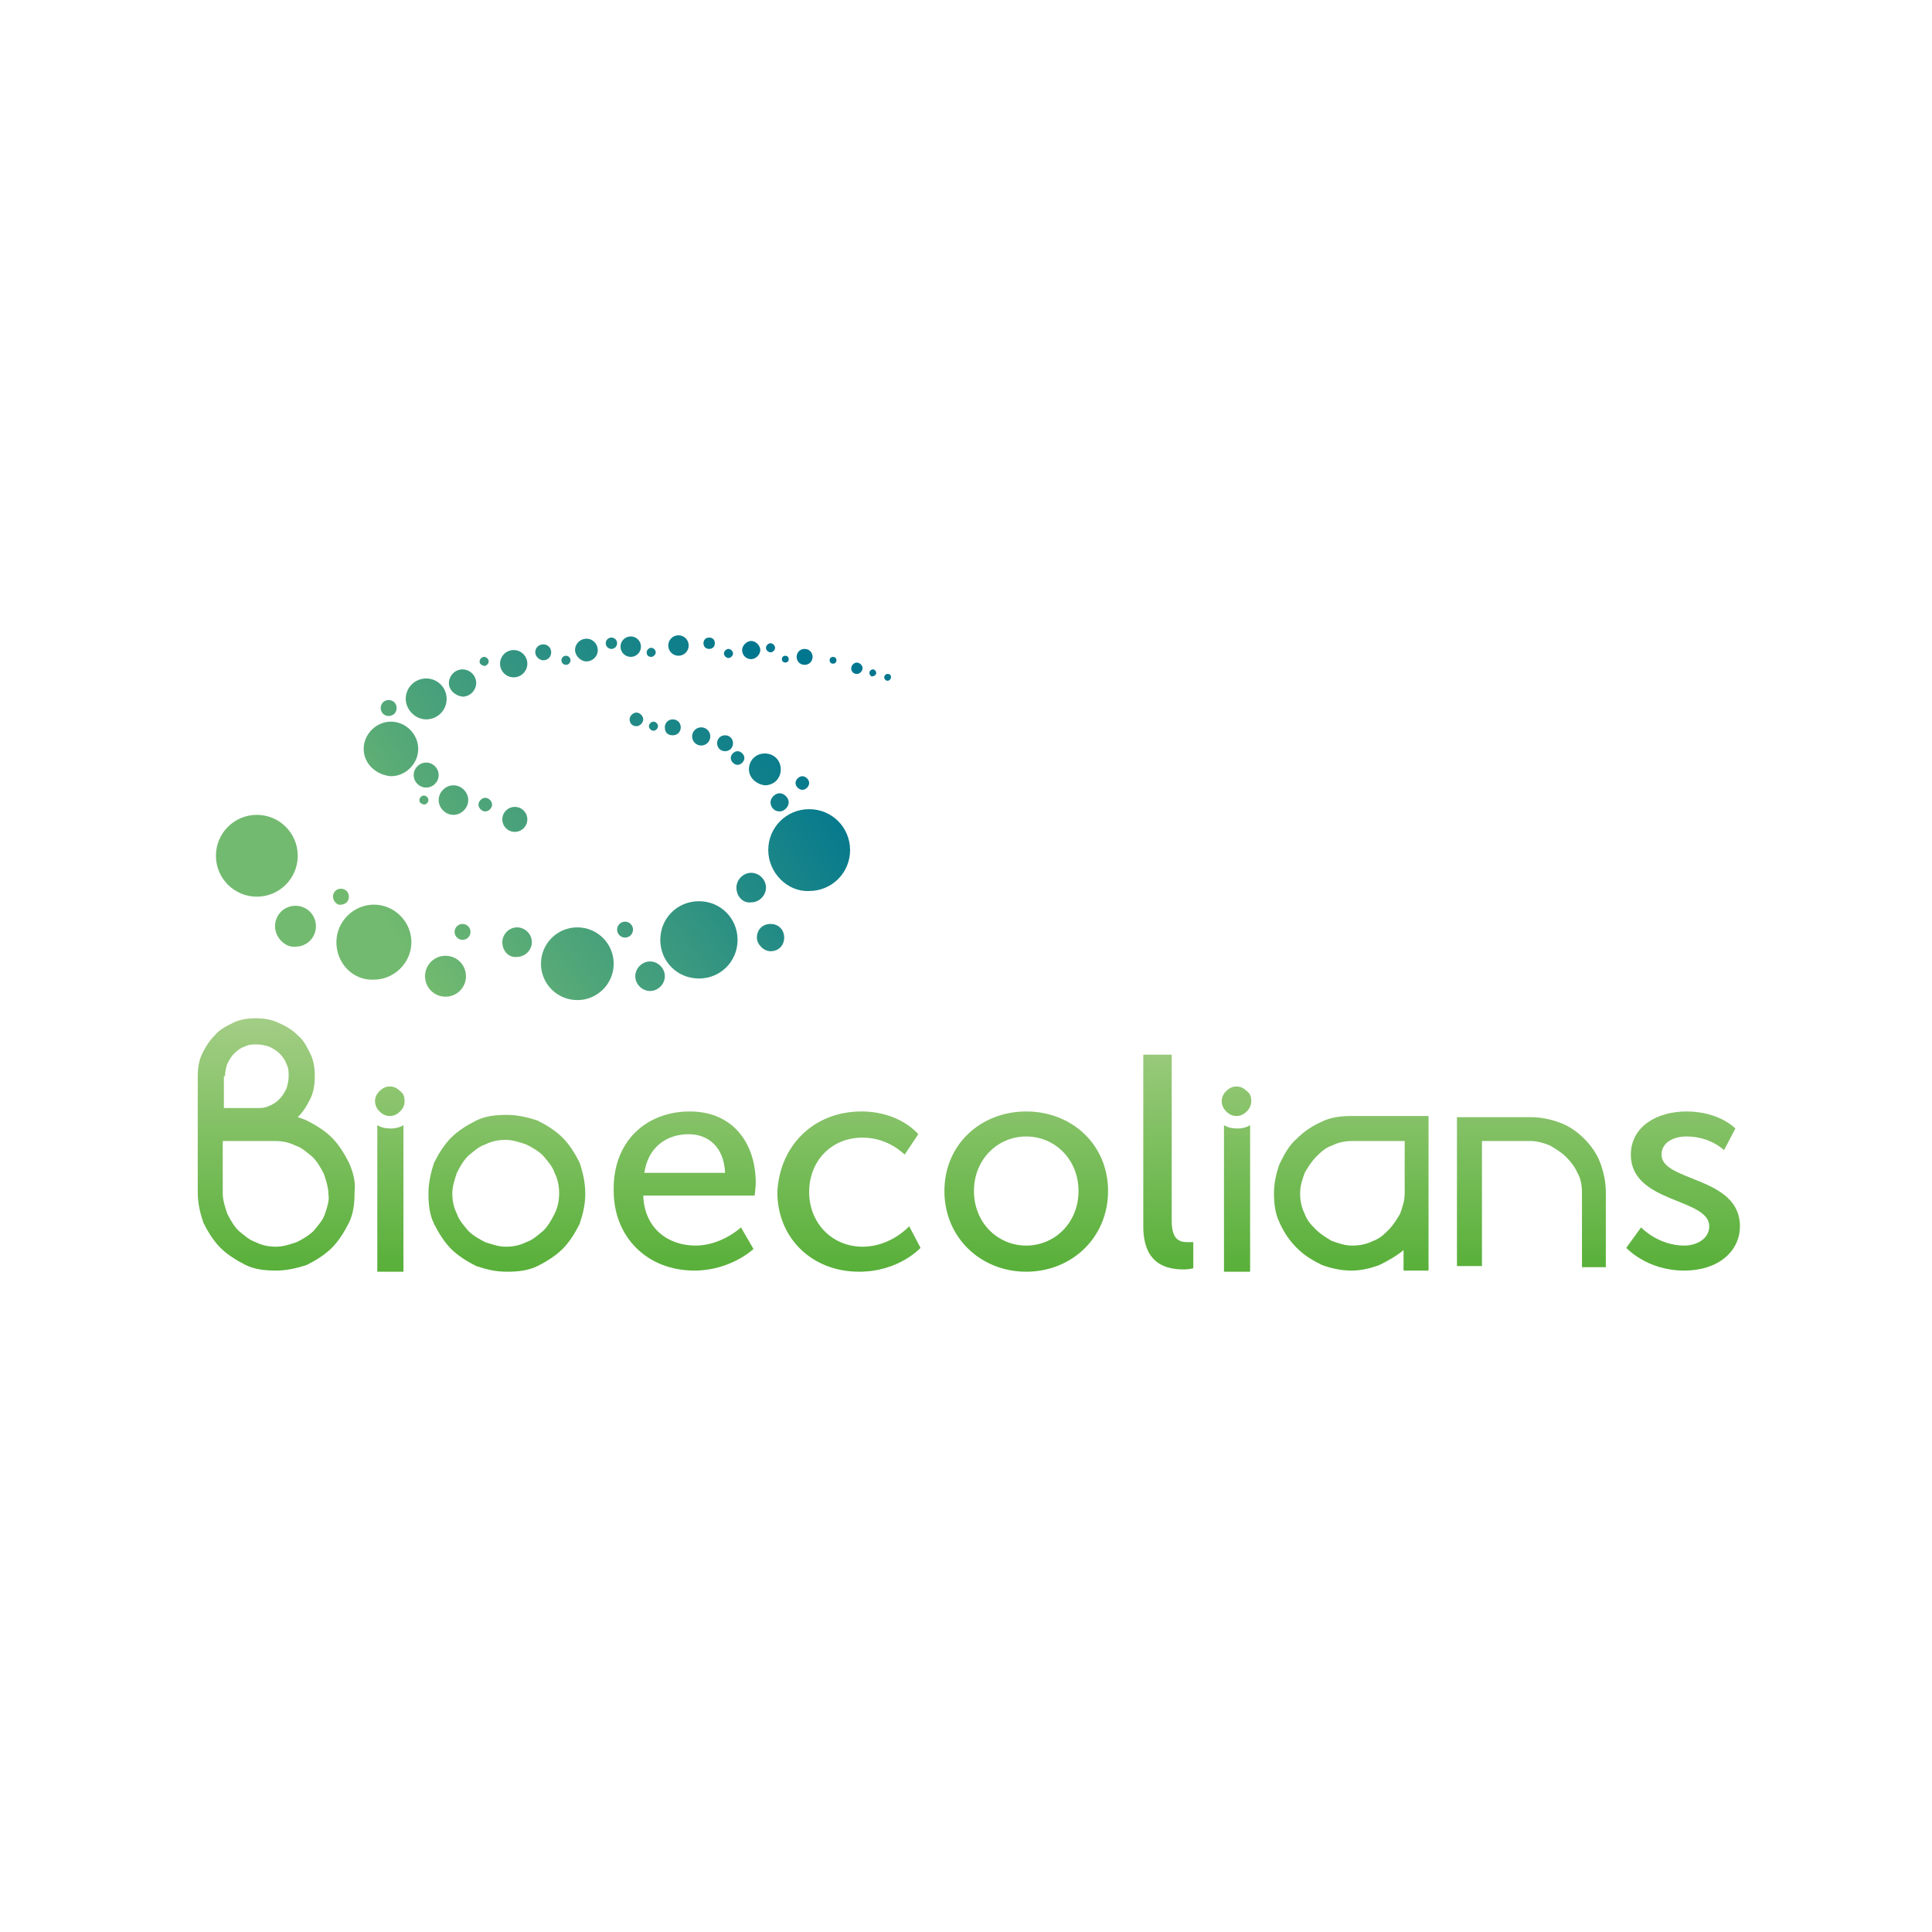 <?xml version="1.0" encoding="utf-8"?>
<!-- Generator: Adobe Illustrator 26.3.1, SVG Export Plug-In . SVG Version: 6.00 Build 0)  -->
<svg version="1.1" xmlns="http://www.w3.org/2000/svg" xmlns:xlink="http://www.w3.org/1999/xlink" x="0px" y="0px"
	 viewBox="0 0 170 170" style="enable-background:new 0 0 170 170;" xml:space="preserve">
<style type="text/css">
	.st0{display:none;}
	.st1{display:inline;}
	.st2{fill:#1E1E1E;}
	.st3{fill:#009BA4;}
	.st4{display:inline;fill:#1E1E1E;}
	.st5{fill:url(#SVGID_1_);}
	.st6{fill:url(#SVGID_00000053547647824366419840000013249171991082436261_);}
	.st7{fill:url(#SVGID_00000088134442976362366000000015756525445441383553_);}
	.st8{fill:url(#SVGID_00000012468146476891233590000006132895941055108747_);}
	.st9{fill:url(#SVGID_00000058591506005217305380000009441630473998679997_);}
	.st10{fill:url(#SVGID_00000154410356794566040400000013135637591689315733_);}
	.st11{fill:url(#SVGID_00000074416411974544133580000001120196225207843511_);}
	.st12{fill:url(#SVGID_00000108266738795895017650000011116985959828570034_);}
	.st13{fill:url(#SVGID_00000049181003209721442770000008423293320563144637_);}
	.st14{fill:url(#SVGID_00000173156873555520977910000010385314169635513021_);}
	.st15{fill:url(#SVGID_00000003784083027828323830000012957624785450512292_);}
	.st16{fill:url(#SVGID_00000024683366667993207910000015488601449686645938_);}
	.st17{fill:url(#SVGID_00000183209152391651413320000010724299255625470384_);}
	.st18{fill:url(#SVGID_00000067237744421306283760000017658526135914907306_);}
	.st19{fill:url(#SVGID_00000107587978513585484370000017377353109799404219_);}
	.st20{fill:url(#SVGID_00000000914079464789318400000016175709673877727671_);}
	.st21{fill:url(#SVGID_00000125596494365938338540000004132743039795704759_);}
	.st22{fill:url(#SVGID_00000096741409220564812440000015889329087756021653_);}
	.st23{fill:url(#SVGID_00000111163429041734616430000010972528007317442695_);}
	.st24{fill:url(#SVGID_00000158026427978263979390000008005801489637889420_);}
	.st25{fill:url(#SVGID_00000111900212076017380170000017030198275500329352_);}
	.st26{fill:url(#SVGID_00000018956978664440357620000018196592973440879288_);}
	.st27{fill:url(#SVGID_00000139972847855631950510000003274890277673552261_);}
	.st28{fill:url(#SVGID_00000149377757754404721740000012721417283165004963_);}
	.st29{fill:url(#SVGID_00000030476320906305072450000017055799334427229314_);}
	.st30{fill:url(#SVGID_00000141433718291755133370000013968384022946928050_);}
	.st31{fill:url(#SVGID_00000145750051562912180950000000483345584792032657_);}
	.st32{fill:url(#SVGID_00000027568871680472127340000002811373287095431862_);}
	.st33{fill:url(#SVGID_00000122686185556456846350000009299938844146896532_);}
	.st34{fill:url(#SVGID_00000061450854482474332380000000801928843652993693_);}
	.st35{fill:url(#SVGID_00000042698980820230365570000009229849444444040345_);}
	.st36{fill:url(#SVGID_00000007429464088711356720000007290851640308629694_);}
	.st37{fill:url(#SVGID_00000123416662186468593910000002696404385698195332_);}
	.st38{fill:url(#SVGID_00000073705414513112316030000001958718923457978280_);}
	.st39{fill:url(#SVGID_00000001627720387786502980000014910656008169116837_);}
	.st40{fill:url(#SVGID_00000075868419395726466580000012427792712693415580_);}
	.st41{fill:url(#SVGID_00000152965138565060054730000005077378047572194957_);}
	.st42{fill:url(#SVGID_00000079443807626181611790000004167075920582124445_);}
	.st43{fill:url(#SVGID_00000071542470314748714630000003141342111618701237_);}
	.st44{fill:url(#SVGID_00000001656517589792039970000007913809580824839325_);}
	.st45{fill:url(#SVGID_00000130638036547541695540000008033721515353162403_);}
	.st46{fill:url(#SVGID_00000012471270968536669210000014162462181483745673_);}
	.st47{fill:url(#SVGID_00000119110173245716947970000006933827002013693071_);}
	.st48{fill:url(#SVGID_00000118395884613650653960000010306374702746844327_);}
	.st49{fill:url(#SVGID_00000054947135100880036720000007484853117495560094_);}
	.st50{fill:url(#SVGID_00000065793645756456564040000005443975512199844273_);}
	.st51{fill:url(#SVGID_00000073698115924592724160000006775933345928200093_);}
	.st52{fill:url(#SVGID_00000114782239675143979020000006460794520037310611_);}
	.st53{fill:url(#SVGID_00000176043288750553319380000011744779131211210927_);}
	.st54{fill:url(#SVGID_00000004506844681752236510000007420492451041434755_);}
	.st55{fill:url(#SVGID_00000119819106443835285070000002564546349117079966_);}
	.st56{fill:url(#SVGID_00000005241619867871367030000002425716556255425454_);}
	.st57{fill:url(#SVGID_00000071555367458423324800000015316102628532634525_);}
	.st58{fill:url(#SVGID_00000071520170954811146720000010935616830396030399_);}
	.st59{fill:url(#SVGID_00000132804972829233515090000017014801407899829892_);}
	.st60{fill:url(#SVGID_00000055665369198049566500000018432602216767082650_);}
	.st61{fill:url(#SVGID_00000183224495770465422100000008758921971469888141_);}
	.st62{fill:url(#SVGID_00000034049785797324572490000004563310246319985832_);}
	.st63{fill:url(#SVGID_00000163066235832262827600000013326848093766760112_);}
	.st64{fill:url(#SVGID_00000059999662081889620590000018274979917420645049_);}
	.st65{fill:url(#SVGID_00000087386410448815711280000008262441372486667913_);}
	.st66{fill:url(#SVGID_00000095303486759526907210000011917413380660214207_);}
</style>
<g id="Calque_1" class="st0">
	<g class="st1">
		<path class="st2" d="M39.3,84c-1.2-4.1-4.2-6.3-7.9-6.3S24.8,80,23.9,84H39.3z M44.6,94.4c-3.2,4.1-7.6,6.5-12.4,6.6
			c-9.3,0-14.7-7.1-14.7-14.2c0-7.1,5.4-14.2,14.7-14.2c5.6,0,13.8,4.6,13.8,15.1v1.1H23.9c0.3,4.1,4.1,7.1,8.2,7.1
			c3.1,0,5.7-1.5,7.7-4.2L44.6,94.4z"/>
		<path class="st3" d="M53.1,85.4H49v-6.1h4.1v-14h26.6c0,3.4-2.7,6.1-6.1,6.1H59.5v7.8h14c0,3.4-2.7,6.1-6.1,6.1h-8v9.2
			c0,3.6-2.9,6.5-6.4,6.5v-0.8V85.4z"/>
		<path class="st2" d="M88.2,65.3v24.1c0,3.1,0.7,4.2,2.4,5.2l3.1,1.8l-2.5,4.6c-5.9-2.8-8.6-4.9-8.6-10.5V65.3H88.2z"/>
		<path class="st2" d="M117,84c-1.2-4.1-4.2-6.3-7.9-6.3c-3.6,0-6.6,2.3-7.5,6.3H117z M122.3,94.4c-3.2,4.1-7.6,6.5-12.4,6.6
			c-9.3,0-14.7-7.1-14.7-14.2c0-7.1,5.4-14.2,14.7-14.2c5.6,0,13.8,4.6,13.8,15.1v1.1h-22.1c0.3,4.1,4.1,7.1,8.2,7.1
			c3.1,0,5.7-1.5,7.7-4.2L122.3,94.4z"/>
	</g>
	<polygon class="st4" points="136,87 125.9,72.6 133,72.6 139.3,82.5 145.5,72.6 152.2,72.6 142.1,86.7 152.2,101 144.9,101 
		139,91.2 132.6,101 125.9,101 	"/>
</g>
<g id="Calque_2">
	<g>
		<linearGradient id="SVGID_1_" gradientUnits="userSpaceOnUse" x1="134.811" y1="83.839" x2="134.811" y2="113.888">
			<stop  offset="0" style="stop-color:#B6D599"/>
			<stop  offset="1" style="stop-color:#51AD32"/>
		</linearGradient>
		<path class="st5" d="M139.2,111.5v-6.6c0-0.6-0.1-1.2-0.4-1.7c-0.2-0.5-0.6-1-1-1.4c-0.4-0.4-0.9-0.7-1.4-1
			c-0.5-0.2-1.1-0.4-1.7-0.4h-4.3v11h-2.2V98.3h6.5c0.9,0,1.8,0.2,2.6,0.5c0.8,0.3,1.5,0.8,2.1,1.4c0.6,0.6,1.1,1.3,1.4,2.1
			c0.3,0.8,0.5,1.7,0.5,2.6v6.6H139.2z"/>
	</g>
	<g>
		
			<linearGradient id="SVGID_00000029038904333992849980000008843305199049834382_" gradientUnits="userSpaceOnUse" x1="118.984" y1="83.839" x2="118.984" y2="113.888">
			<stop  offset="0" style="stop-color:#B6D599"/>
			<stop  offset="1" style="stop-color:#51AD32"/>
		</linearGradient>
		<path style="fill:url(#SVGID_00000029038904333992849980000008843305199049834382_);" d="M123.5,111.7V110
			c-0.6,0.5-1.3,0.9-2.1,1.3c-0.8,0.3-1.6,0.5-2.5,0.5c-0.9,0-1.8-0.2-2.6-0.5c-0.8-0.4-1.5-0.8-2.2-1.5c-0.6-0.6-1.1-1.3-1.5-2.2
			c-0.4-0.8-0.5-1.7-0.5-2.6c0-0.9,0.2-1.8,0.5-2.6c0.4-0.8,0.8-1.6,1.5-2.2c0.6-0.6,1.3-1.1,2.2-1.5c0.8-0.4,1.7-0.5,2.6-0.5h6.8
			v13.6H123.5z M123.5,100.4H119c-0.6,0-1.2,0.1-1.8,0.4c-0.6,0.2-1,0.6-1.4,1c-0.4,0.4-0.7,0.9-1,1.4c-0.2,0.6-0.4,1.1-0.4,1.8
			c0,0.6,0.1,1.2,0.4,1.8c0.2,0.6,0.6,1,1,1.4c0.4,0.4,0.9,0.7,1.4,1c0.6,0.2,1.1,0.4,1.8,0.4c0.6,0,1.2-0.1,1.8-0.4
			c0.6-0.2,1-0.6,1.4-1c0.4-0.4,0.7-0.9,1-1.4c0.2-0.6,0.4-1.1,0.4-1.8V100.4z"/>
	</g>
	
		<linearGradient id="SVGID_00000175304555561579715720000005262912664595396738_" gradientUnits="userSpaceOnUse" x1="34.372" y1="83.839" x2="34.372" y2="113.888">
		<stop  offset="0" style="stop-color:#B6D599"/>
		<stop  offset="1" style="stop-color:#51AD32"/>
	</linearGradient>
	<path style="fill:url(#SVGID_00000175304555561579715720000005262912664595396738_);" d="M35.6,96.9c0,0.3-0.1,0.6-0.4,0.9
		c-0.2,0.2-0.5,0.4-0.9,0.4c-0.3,0-0.6-0.1-0.9-0.4c-0.2-0.2-0.4-0.5-0.4-0.9c0-0.3,0.1-0.6,0.4-0.9c0.2-0.2,0.5-0.4,0.9-0.4
		c0.3,0,0.6,0.1,0.9,0.4C35.5,96.2,35.6,96.5,35.6,96.9z M33.2,111.9V99c0.3,0.2,0.7,0.3,1.2,0.3c0.4,0,0.8-0.1,1.1-0.3v12.9H33.2z"
		/>
	
		<linearGradient id="SVGID_00000041297269845349463040000006265880311804280717_" gradientUnits="userSpaceOnUse" x1="108.895" y1="83.839" x2="108.895" y2="113.888">
		<stop  offset="0" style="stop-color:#B6D599"/>
		<stop  offset="1" style="stop-color:#51AD32"/>
	</linearGradient>
	<path style="fill:url(#SVGID_00000041297269845349463040000006265880311804280717_);" d="M110.1,96.9c0,0.3-0.1,0.6-0.4,0.9
		c-0.2,0.2-0.5,0.4-0.9,0.4c-0.3,0-0.6-0.1-0.9-0.4c-0.2-0.2-0.4-0.5-0.4-0.9c0-0.3,0.1-0.6,0.4-0.9c0.2-0.2,0.5-0.4,0.9-0.4
		c0.3,0,0.6,0.1,0.9,0.4C110,96.2,110.1,96.5,110.1,96.9z M107.7,111.9V99c0.3,0.2,0.7,0.3,1.2,0.3c0.4,0,0.8-0.1,1.1-0.3v12.9
		H107.7z"/>
	
		<linearGradient id="SVGID_00000050642626244809250430000006605352862907847589_" gradientUnits="userSpaceOnUse" x1="44.625" y1="83.839" x2="44.625" y2="113.888">
		<stop  offset="0" style="stop-color:#B6D599"/>
		<stop  offset="1" style="stop-color:#51AD32"/>
	</linearGradient>
	<path style="fill:url(#SVGID_00000050642626244809250430000006605352862907847589_);" d="M51.5,105c0,1-0.2,1.8-0.5,2.7
		c-0.4,0.8-0.9,1.6-1.5,2.2c-0.6,0.6-1.4,1.1-2.2,1.5c-0.8,0.4-1.7,0.5-2.7,0.5c-1,0-1.8-0.2-2.7-0.5c-0.8-0.4-1.6-0.9-2.2-1.5
		c-0.6-0.6-1.1-1.4-1.5-2.2c-0.4-0.8-0.5-1.7-0.5-2.7c0-0.9,0.2-1.8,0.5-2.7c0.4-0.8,0.9-1.6,1.5-2.2c0.6-0.6,1.4-1.1,2.2-1.5
		c0.8-0.4,1.7-0.5,2.7-0.5c0.9,0,1.8,0.2,2.7,0.5c0.8,0.4,1.6,0.9,2.2,1.5c0.6,0.6,1.1,1.4,1.5,2.2C51.3,103.2,51.5,104.1,51.5,105z
		 M49.2,105c0-0.6-0.1-1.2-0.4-1.8c-0.2-0.6-0.6-1-1-1.5c-0.4-0.4-0.9-0.7-1.5-1c-0.6-0.2-1.2-0.4-1.8-0.4c-0.6,0-1.2,0.1-1.8,0.4
		c-0.6,0.2-1,0.6-1.5,1c-0.4,0.4-0.7,0.9-1,1.5c-0.2,0.6-0.4,1.2-0.4,1.8c0,0.6,0.1,1.2,0.4,1.8c0.2,0.6,0.6,1,1,1.5
		c0.4,0.4,0.9,0.7,1.5,1c0.6,0.2,1.2,0.4,1.8,0.4c0.6,0,1.2-0.1,1.8-0.4c0.6-0.2,1-0.6,1.5-1c0.4-0.4,0.7-0.9,1-1.5
		C49.1,106.2,49.2,105.6,49.2,105z"/>
	
		<linearGradient id="SVGID_00000020382180764846802490000014442675110905708964_" gradientUnits="userSpaceOnUse" x1="60.202" y1="83.839" x2="60.202" y2="113.888">
		<stop  offset="0" style="stop-color:#B6D599"/>
		<stop  offset="1" style="stop-color:#51AD32"/>
	</linearGradient>
	<path style="fill:url(#SVGID_00000020382180764846802490000014442675110905708964_);" d="M60.7,97.8c3.8,0,5.8,2.8,5.8,6.3
		c0,0.3-0.1,1.1-0.1,1.1h-9.8c0.1,2.9,2.2,4.4,4.6,4.4c2.3,0,4-1.6,4-1.6l1.1,1.9c0,0-2,1.9-5.2,1.9c-4.2,0-7.1-3-7.1-7
		C53.9,100.5,56.8,97.8,60.7,97.8z M63.8,103.2c-0.1-2.3-1.5-3.4-3.2-3.4c-2,0-3.6,1.2-3.9,3.4H63.8z"/>
	
		<linearGradient id="SVGID_00000024706855716314155440000004716402566846726035_" gradientUnits="userSpaceOnUse" x1="74.9" y1="83.839" x2="74.9" y2="113.888">
		<stop  offset="0" style="stop-color:#B6D599"/>
		<stop  offset="1" style="stop-color:#51AD32"/>
	</linearGradient>
	<path style="fill:url(#SVGID_00000024706855716314155440000004716402566846726035_);" d="M75.8,97.8c3.4,0,5,2,5,2l-1.2,1.8
		c0,0-1.4-1.5-3.7-1.5c-2.7,0-4.7,2-4.7,4.8c0,2.7,2,4.8,4.7,4.8c2.5,0,4.1-1.8,4.1-1.8l1,1.9c0,0-1.9,2.1-5.4,2.1
		c-4.2,0-7.2-3-7.2-7C68.6,100.8,71.6,97.8,75.8,97.8z"/>
	
		<linearGradient id="SVGID_00000133499739115337461960000017624398169874203779_" gradientUnits="userSpaceOnUse" x1="90.341" y1="83.839" x2="90.341" y2="113.888">
		<stop  offset="0" style="stop-color:#B6D599"/>
		<stop  offset="1" style="stop-color:#51AD32"/>
	</linearGradient>
	<path style="fill:url(#SVGID_00000133499739115337461960000017624398169874203779_);" d="M90.3,97.8c4,0,7.2,2.9,7.2,7
		c0,4.1-3.2,7.1-7.2,7.1c-4,0-7.2-3-7.2-7.1C83.1,100.7,86.3,97.8,90.3,97.8z M90.3,109.6c2.5,0,4.6-2,4.6-4.8
		c0-2.8-2.1-4.8-4.6-4.8c-2.5,0-4.6,2-4.6,4.8C85.7,107.6,87.8,109.6,90.3,109.6z"/>
	
		<linearGradient id="SVGID_00000027582268531883498210000005139886299371678112_" gradientUnits="userSpaceOnUse" x1="102.695" y1="83.839" x2="102.695" y2="113.888">
		<stop  offset="0" style="stop-color:#B6D599"/>
		<stop  offset="1" style="stop-color:#51AD32"/>
	</linearGradient>
	<path style="fill:url(#SVGID_00000027582268531883498210000005139886299371678112_);" d="M100.5,92.8h2.6v14.6
		c0,1.6,0.6,1.9,1.4,1.9c0.2,0,0.5,0,0.5,0v2.3c0,0-0.4,0.1-0.8,0.1c-1.5,0-3.6-0.4-3.6-3.8V92.8z"/>
	
		<linearGradient id="SVGID_00000029003875276798333280000015407786677783463095_" gradientUnits="userSpaceOnUse" x1="148.117" y1="83.839" x2="148.117" y2="113.888">
		<stop  offset="0" style="stop-color:#B6D599"/>
		<stop  offset="1" style="stop-color:#51AD32"/>
	</linearGradient>
	<path style="fill:url(#SVGID_00000029003875276798333280000015407786677783463095_);" d="M144.4,108c0,0,1.5,1.6,3.8,1.6
		c1.1,0,2.2-0.6,2.2-1.7c0-2.5-6.9-2-6.9-6.3c0-2.4,2.2-3.8,4.9-3.8c2.9,0,4.3,1.5,4.3,1.5l-1,1.9c0,0-1.2-1.2-3.3-1.2
		c-1.1,0-2.2,0.5-2.2,1.6c0,2.4,6.9,1.9,6.9,6.3c0,2.2-1.9,3.9-4.9,3.9c-3.3,0-5.1-2-5.1-2L144.4,108z"/>
	
		<linearGradient id="SVGID_00000155105519368231600660000006037631181483014051_" gradientUnits="userSpaceOnUse" x1="24.376" y1="83.839" x2="24.376" y2="113.888">
		<stop  offset="0" style="stop-color:#B6D599"/>
		<stop  offset="1" style="stop-color:#51AD32"/>
	</linearGradient>
	<path style="fill:url(#SVGID_00000155105519368231600660000006037631181483014051_);" d="M30.7,102.3c-0.4-0.8-0.9-1.6-1.5-2.2
		c-0.6-0.6-1.4-1.1-2.2-1.5c-0.2-0.1-0.5-0.2-0.8-0.3c0,0,0,0,0,0c0.5-0.5,0.8-1,1.1-1.6c0.3-0.6,0.4-1.3,0.4-2c0-0.7-0.1-1.4-0.4-2
		c-0.3-0.6-0.6-1.2-1.1-1.6c-0.5-0.5-1-0.8-1.7-1.1c-0.6-0.3-1.3-0.4-2-0.4c-0.7,0-1.4,0.1-2,0.4c-0.6,0.3-1.2,0.6-1.6,1.1
		c-0.5,0.5-0.8,1-1.1,1.6c-0.3,0.6-0.4,1.3-0.4,2v3.1h0v7.1c0,1,0.2,1.8,0.5,2.7c0.4,0.8,0.9,1.6,1.5,2.2c0.6,0.6,1.4,1.1,2.2,1.5
		c0.8,0.4,1.7,0.5,2.7,0.5c0.9,0,1.8-0.2,2.7-0.5c0.8-0.4,1.6-0.9,2.2-1.5c0.6-0.6,1.1-1.4,1.5-2.2c0.4-0.8,0.5-1.7,0.5-2.7
		C31.3,104,31.1,103.2,30.7,102.3z M19.8,94.7c0-0.4,0.1-0.8,0.2-1.1c0.2-0.4,0.4-0.7,0.6-0.9c0.3-0.3,0.6-0.5,0.9-0.6
		c0.4-0.2,0.7-0.2,1.1-0.2c0.4,0,0.8,0.1,1.1,0.2c0.4,0.2,0.7,0.4,0.9,0.6c0.3,0.3,0.5,0.6,0.6,0.9c0.2,0.4,0.2,0.7,0.2,1.1
		c0,0.4-0.1,0.8-0.2,1.1c-0.2,0.4-0.4,0.7-0.6,0.9c-0.3,0.3-0.6,0.5-0.9,0.6c-0.4,0.2-0.7,0.2-1.1,0.2h-2.9V94.7z M28.6,106.8
		c-0.2,0.6-0.6,1-1,1.5c-0.4,0.4-0.9,0.7-1.5,1c-0.6,0.2-1.2,0.4-1.8,0.4c-0.6,0-1.2-0.1-1.8-0.4c-0.6-0.2-1-0.6-1.5-1
		c-0.4-0.4-0.7-0.9-1-1.5c-0.2-0.6-0.4-1.2-0.4-1.8v-4.6h4.6c0.6,0,1.2,0.1,1.8,0.4c0.6,0.2,1,0.6,1.5,1c0.4,0.4,0.7,0.9,1,1.5
		c0.2,0.6,0.4,1.2,0.4,1.8C29,105.6,28.8,106.2,28.6,106.8z"/>
	<g>
		
			<linearGradient id="SVGID_00000160906223796599480720000003829206788767205558_" gradientUnits="userSpaceOnUse" x1="33.199" y1="80.387" x2="66.527" y2="57.634">
			<stop  offset="0" style="stop-color:#72BA6F"/>
			<stop  offset="1" style="stop-color:#00768F"/>
		</linearGradient>
		<circle style="fill:url(#SVGID_00000160906223796599480720000003829206788767205558_);" cx="45.3" cy="72.1" r="1.1"/>
		
			<linearGradient id="SVGID_00000135652540535203043230000015156156351605946293_" gradientUnits="userSpaceOnUse" x1="30.677" y1="76.692" x2="64.005" y2="53.94">
			<stop  offset="0" style="stop-color:#72BA6F"/>
			<stop  offset="1" style="stop-color:#00768F"/>
		</linearGradient>
		<path style="fill:url(#SVGID_00000135652540535203043230000015156156351605946293_);" d="M38.6,70.4c0-0.7,0.6-1.3,1.3-1.3
			s1.3,0.6,1.3,1.3c0,0.7-0.6,1.3-1.3,1.3S38.6,71.1,38.6,70.4z"/>
		
			<linearGradient id="SVGID_00000077308199786184870340000017070746380745426102_" gradientUnits="userSpaceOnUse" x1="31.747" y1="78.259" x2="65.074" y2="55.506">
			<stop  offset="0" style="stop-color:#72BA6F"/>
			<stop  offset="1" style="stop-color:#00768F"/>
		</linearGradient>
		<path style="fill:url(#SVGID_00000077308199786184870340000017070746380745426102_);" d="M42.1,70.8c0-0.3,0.3-0.6,0.6-0.6
			c0.3,0,0.6,0.3,0.6,0.6c0,0.3-0.3,0.6-0.6,0.6C42.4,71.4,42.1,71.1,42.1,70.8z"/>
		
			<linearGradient id="SVGID_00000038403141659213289700000008230409186913882044_" gradientUnits="userSpaceOnUse" x1="29.817" y1="75.432" x2="63.144" y2="52.68">
			<stop  offset="0" style="stop-color:#72BA6F"/>
			<stop  offset="1" style="stop-color:#00768F"/>
		</linearGradient>
		<path style="fill:url(#SVGID_00000038403141659213289700000008230409186913882044_);" d="M36.9,70.4c0-0.2,0.2-0.4,0.4-0.4
			c0.2,0,0.4,0.2,0.4,0.4c0,0.2-0.2,0.4-0.4,0.4C37,70.7,36.9,70.6,36.9,70.4z"/>
		
			<linearGradient id="SVGID_00000055699234598401953030000007308410093077972666_" gradientUnits="userSpaceOnUse" x1="28.896" y1="74.084" x2="62.224" y2="51.331">
			<stop  offset="0" style="stop-color:#72BA6F"/>
			<stop  offset="1" style="stop-color:#00768F"/>
		</linearGradient>
		<path style="fill:url(#SVGID_00000055699234598401953030000007308410093077972666_);" d="M36.4,68.2c0-0.6,0.5-1.1,1.1-1.1
			c0.6,0,1.1,0.5,1.1,1.1s-0.5,1.1-1.1,1.1C36.9,69.3,36.4,68.8,36.4,68.2z"/>
		<g>
			
				<linearGradient id="SVGID_00000138547187483298517640000009591656059681114277_" gradientUnits="userSpaceOnUse" x1="26.1" y1="69.987" x2="59.427" y2="47.235">
				<stop  offset="0" style="stop-color:#72BA6F"/>
				<stop  offset="1" style="stop-color:#00768F"/>
			</linearGradient>
			<path style="fill:url(#SVGID_00000138547187483298517640000009591656059681114277_);" d="M39.5,60.1c0-0.6,0.5-1.2,1.2-1.2
				c0.6,0,1.2,0.5,1.2,1.2c0,0.6-0.5,1.2-1.2,1.2C40,61.2,39.5,60.7,39.5,60.1z"/>
			
				<linearGradient id="SVGID_00000118379828261427537520000001706860227813935771_" gradientUnits="userSpaceOnUse" x1="27.156" y1="71.535" x2="60.484" y2="48.782">
				<stop  offset="0" style="stop-color:#72BA6F"/>
				<stop  offset="1" style="stop-color:#00768F"/>
			</linearGradient>
			<path style="fill:url(#SVGID_00000118379828261427537520000001706860227813935771_);" d="M47.1,57.4c0-0.4,0.3-0.7,0.7-0.7
				c0.4,0,0.7,0.3,0.7,0.7s-0.3,0.7-0.7,0.7C47.5,58.1,47.1,57.8,47.1,57.4z"/>
			
				<linearGradient id="SVGID_00000150790790467445710260000012447560086846066075_" gradientUnits="userSpaceOnUse" x1="25.092" y1="68.511" x2="58.419" y2="45.758">
				<stop  offset="0" style="stop-color:#72BA6F"/>
				<stop  offset="1" style="stop-color:#00768F"/>
			</linearGradient>
			<path style="fill:url(#SVGID_00000150790790467445710260000012447560086846066075_);" d="M33.5,62.3c0-0.4,0.3-0.7,0.7-0.7
				c0.4,0,0.7,0.3,0.7,0.7c0,0.4-0.3,0.7-0.7,0.7C33.8,63,33.5,62.7,33.5,62.3z"/>
			
				<linearGradient id="SVGID_00000093144142996128965880000002223200620163589788_" gradientUnits="userSpaceOnUse" x1="28.64" y1="73.71" x2="61.969" y2="50.957">
				<stop  offset="0" style="stop-color:#72BA6F"/>
				<stop  offset="1" style="stop-color:#00768F"/>
			</linearGradient>
			<circle style="fill:url(#SVGID_00000093144142996128965880000002223200620163589788_);" cx="53.8" cy="56.6" r="0.5"/>
			
				<linearGradient id="SVGID_00000111883456535828896940000007216613852444516481_" gradientUnits="userSpaceOnUse" x1="31.402" y1="77.753" x2="64.729" y2="55.001">
				<stop  offset="0" style="stop-color:#72BA6F"/>
				<stop  offset="1" style="stop-color:#00768F"/>
			</linearGradient>
			<path style="fill:url(#SVGID_00000111883456535828896940000007216613852444516481_);" d="M61.9,56.6c0-0.3,0.2-0.5,0.5-0.5
				c0.3,0,0.5,0.2,0.5,0.5c0,0.3-0.2,0.5-0.5,0.5C62.1,57.1,61.9,56.9,61.9,56.6z"/>
			
				<linearGradient id="SVGID_00000036240930269084897430000004913864924591986065_" gradientUnits="userSpaceOnUse" x1="34.168" y1="81.808" x2="67.497" y2="59.055">
				<stop  offset="0" style="stop-color:#72BA6F"/>
				<stop  offset="1" style="stop-color:#00768F"/>
			</linearGradient>
			<circle style="fill:url(#SVGID_00000036240930269084897430000004913864924591986065_);" cx="69.1" cy="58" r="0.3"/>
			
				<linearGradient id="SVGID_00000058559754730353600180000006300230204836981939_" gradientUnits="userSpaceOnUse" x1="35.562" y1="83.849" x2="68.89" y2="61.096">
				<stop  offset="0" style="stop-color:#72BA6F"/>
				<stop  offset="1" style="stop-color:#00768F"/>
			</linearGradient>
			<circle style="fill:url(#SVGID_00000058559754730353600180000006300230204836981939_);" cx="73.3" cy="58.1" r="0.3"/>
			
				<linearGradient id="SVGID_00000085216328580808772760000012750291941671395740_" gradientUnits="userSpaceOnUse" x1="37.759" y1="87.061" x2="71.085" y2="64.31">
				<stop  offset="0" style="stop-color:#72BA6F"/>
				<stop  offset="1" style="stop-color:#00768F"/>
			</linearGradient>
			<path style="fill:url(#SVGID_00000085216328580808772760000012750291941671395740_);" d="M77.8,59.6c0-0.1,0.1-0.3,0.3-0.3
				s0.3,0.1,0.3,0.3c0,0.1-0.1,0.3-0.3,0.3S77.8,59.7,77.8,59.6z"/>
			
				<linearGradient id="SVGID_00000056411352734496565200000006139546136523605660_" gradientUnits="userSpaceOnUse" x1="37.219" y1="86.276" x2="70.547" y2="63.523">
				<stop  offset="0" style="stop-color:#72BA6F"/>
				<stop  offset="1" style="stop-color:#00768F"/>
			</linearGradient>
			<path style="fill:url(#SVGID_00000056411352734496565200000006139546136523605660_);" d="M76.5,59.2c0-0.2,0.2-0.3,0.3-0.3
				c0.2,0,0.3,0.2,0.3,0.3c0,0.2-0.2,0.3-0.3,0.3C76.7,59.6,76.5,59.4,76.5,59.2z"/>
			
				<linearGradient id="SVGID_00000170985588732776901720000016723005906383264913_" gradientUnits="userSpaceOnUse" x1="36.547" y1="85.291" x2="69.875" y2="62.539">
				<stop  offset="0" style="stop-color:#72BA6F"/>
				<stop  offset="1" style="stop-color:#00768F"/>
			</linearGradient>
			<path style="fill:url(#SVGID_00000170985588732776901720000016723005906383264913_);" d="M74.9,58.8c0-0.2,0.2-0.5,0.5-0.5
				c0.2,0,0.5,0.2,0.5,0.5c0,0.2-0.2,0.5-0.5,0.5C75.1,59.3,74.9,59.1,74.9,58.8z"/>
			
				<linearGradient id="SVGID_00000039114303559615158740000015446214309882459803_" gradientUnits="userSpaceOnUse" x1="28.094" y1="72.908" x2="61.421" y2="50.156">
				<stop  offset="0" style="stop-color:#72BA6F"/>
				<stop  offset="1" style="stop-color:#00768F"/>
			</linearGradient>
			<circle style="fill:url(#SVGID_00000039114303559615158740000015446214309882459803_);" cx="49.8" cy="58.1" r="0.4"/>
			
				<linearGradient id="SVGID_00000008861053961223925310000005245692488503949985_" gradientUnits="userSpaceOnUse" x1="25.825" y1="69.584" x2="59.152" y2="46.832">
				<stop  offset="0" style="stop-color:#72BA6F"/>
				<stop  offset="1" style="stop-color:#00768F"/>
			</linearGradient>
			<path style="fill:url(#SVGID_00000008861053961223925310000005245692488503949985_);" d="M42.2,58.2c0-0.2,0.2-0.4,0.4-0.4
				c0.2,0,0.4,0.2,0.4,0.4c0,0.2-0.2,0.4-0.4,0.4C42.3,58.5,42.2,58.4,42.2,58.2z"/>
			
				<linearGradient id="SVGID_00000143604438497612768540000016116592136968820387_" gradientUnits="userSpaceOnUse" x1="30.127" y1="75.887" x2="63.455" y2="53.135">
				<stop  offset="0" style="stop-color:#72BA6F"/>
				<stop  offset="1" style="stop-color:#00768F"/>
			</linearGradient>
			<path style="fill:url(#SVGID_00000143604438497612768540000016116592136968820387_);" d="M56.9,57.4c0-0.2,0.2-0.4,0.4-0.4
				c0.2,0,0.4,0.2,0.4,0.4s-0.2,0.4-0.4,0.4C57,57.8,56.9,57.6,56.9,57.4z"/>
			
				<linearGradient id="SVGID_00000061443209874172556930000006287267077756345277_" gradientUnits="userSpaceOnUse" x1="32.362" y1="79.164" x2="65.691" y2="56.41">
				<stop  offset="0" style="stop-color:#72BA6F"/>
				<stop  offset="1" style="stop-color:#00768F"/>
			</linearGradient>
			<path style="fill:url(#SVGID_00000061443209874172556930000006287267077756345277_);" d="M63.7,57.5c0-0.2,0.2-0.4,0.4-0.4
				c0.2,0,0.4,0.2,0.4,0.4s-0.2,0.4-0.4,0.4C63.9,57.9,63.7,57.7,63.7,57.5z"/>
			
				<linearGradient id="SVGID_00000137817674077550994630000002138674611553879980_" gradientUnits="userSpaceOnUse" x1="33.3" y1="80.534" x2="66.627" y2="57.781">
				<stop  offset="0" style="stop-color:#72BA6F"/>
				<stop  offset="1" style="stop-color:#00768F"/>
			</linearGradient>
			<path style="fill:url(#SVGID_00000137817674077550994630000002138674611553879980_);" d="M67.4,57c0-0.2,0.2-0.4,0.4-0.4
				c0.2,0,0.4,0.2,0.4,0.4c0,0.2-0.2,0.4-0.4,0.4C67.6,57.4,67.4,57.2,67.4,57z"/>
			
				<linearGradient id="SVGID_00000155142975848102099200000008629109816133187726_" gradientUnits="userSpaceOnUse" x1="32.854" y1="79.88" x2="66.181" y2="57.128">
				<stop  offset="0" style="stop-color:#72BA6F"/>
				<stop  offset="1" style="stop-color:#00768F"/>
			</linearGradient>
			<path style="fill:url(#SVGID_00000155142975848102099200000008629109816133187726_);" d="M65.3,57.2c0-0.4,0.4-0.8,0.8-0.8
				c0.4,0,0.8,0.4,0.8,0.8c0,0.4-0.4,0.8-0.8,0.8C65.6,58,65.3,57.6,65.3,57.2z"/>
			
				<linearGradient id="SVGID_00000013187998887558887010000016554197059138016930_" gradientUnits="userSpaceOnUse" x1="34.629" y1="82.481" x2="67.956" y2="59.728">
				<stop  offset="0" style="stop-color:#72BA6F"/>
				<stop  offset="1" style="stop-color:#00768F"/>
			</linearGradient>
			<path style="fill:url(#SVGID_00000013187998887558887010000016554197059138016930_);" d="M70.1,57.8c0-0.4,0.3-0.7,0.7-0.7
				c0.4,0,0.7,0.3,0.7,0.7c0,0.4-0.3,0.7-0.7,0.7C70.4,58.5,70.1,58.2,70.1,57.8z"/>
			
				<linearGradient id="SVGID_00000048468269736472855050000005410657691742079147_" gradientUnits="userSpaceOnUse" x1="29.35" y1="74.749" x2="62.678" y2="51.996">
				<stop  offset="0" style="stop-color:#72BA6F"/>
				<stop  offset="1" style="stop-color:#00768F"/>
			</linearGradient>
			<circle style="fill:url(#SVGID_00000048468269736472855050000005410657691742079147_);" cx="55.5" cy="56.9" r="0.9"/>
			
				<linearGradient id="SVGID_00000052090665739922991990000005726602605023690375_" gradientUnits="userSpaceOnUse" x1="30.637" y1="76.633" x2="63.964" y2="53.88">
				<stop  offset="0" style="stop-color:#72BA6F"/>
				<stop  offset="1" style="stop-color:#00768F"/>
			</linearGradient>
			<circle style="fill:url(#SVGID_00000052090665739922991990000005726602605023690375_);" cx="59.7" cy="56.8" r="0.9"/>
			
				<linearGradient id="SVGID_00000132794566493364880030000002299811672354549899_" gradientUnits="userSpaceOnUse" x1="28.262" y1="73.154" x2="61.589" y2="50.402">
				<stop  offset="0" style="stop-color:#72BA6F"/>
				<stop  offset="1" style="stop-color:#00768F"/>
			</linearGradient>
			<path style="fill:url(#SVGID_00000132794566493364880030000002299811672354549899_);" d="M50.6,57.2c0-0.6,0.5-1,1-1
				c0.6,0,1,0.5,1,1c0,0.6-0.5,1-1,1C51.1,58.2,50.6,57.7,50.6,57.2z"/>
			
				<linearGradient id="SVGID_00000065064122616995620190000004967676277232846237_" gradientUnits="userSpaceOnUse" x1="26.753" y1="70.944" x2="60.08" y2="48.191">
				<stop  offset="0" style="stop-color:#72BA6F"/>
				<stop  offset="1" style="stop-color:#00768F"/>
			</linearGradient>
			<circle style="fill:url(#SVGID_00000065064122616995620190000004967676277232846237_);" cx="45.2" cy="58.4" r="1.2"/>
			
				<linearGradient id="SVGID_00000116935484687850678440000006546293410826303650_" gradientUnits="userSpaceOnUse" x1="25.736" y1="69.455" x2="59.064" y2="46.702">
				<stop  offset="0" style="stop-color:#72BA6F"/>
				<stop  offset="1" style="stop-color:#00768F"/>
			</linearGradient>
			<path style="fill:url(#SVGID_00000116935484687850678440000006546293410826303650_);" d="M35.7,61.5c0-1,0.8-1.8,1.8-1.8
				s1.8,0.8,1.8,1.8s-0.8,1.8-1.8,1.8S35.7,62.4,35.7,61.5z"/>
		</g>
		
			<linearGradient id="SVGID_00000021083957507126239630000007119950517826941590_" gradientUnits="userSpaceOnUse" x1="26.805" y1="71.021" x2="60.133" y2="48.268">
			<stop  offset="0" style="stop-color:#72BA6F"/>
			<stop  offset="1" style="stop-color:#00768F"/>
		</linearGradient>
		<path style="fill:url(#SVGID_00000021083957507126239630000007119950517826941590_);" d="M32,65.9c0-1.3,1.1-2.4,2.4-2.4
			c1.3,0,2.4,1.1,2.4,2.4s-1.1,2.4-2.4,2.4C33.1,68.2,32,67.2,32,65.9z"/>
	</g>
	<g>
		
			<linearGradient id="SVGID_00000018203362883234964410000015326178702916617639_" gradientUnits="userSpaceOnUse" x1="42.603" y1="94.161" x2="75.93" y2="71.408">
			<stop  offset="0" style="stop-color:#72BA6F"/>
			<stop  offset="1" style="stop-color:#00768F"/>
		</linearGradient>
		<path style="fill:url(#SVGID_00000018203362883234964410000015326178702916617639_);" d="M64.8,78.1c0-0.7,0.6-1.3,1.3-1.3
			c0.7,0,1.3,0.6,1.3,1.3c0,0.7-0.6,1.3-1.3,1.3C65.4,79.5,64.8,78.9,64.8,78.1z"/>
		
			<linearGradient id="SVGID_00000022539330889270922820000012715143111549615776_" gradientUnits="userSpaceOnUse" x1="38.324" y1="87.894" x2="71.652" y2="65.141">
			<stop  offset="0" style="stop-color:#72BA6F"/>
			<stop  offset="1" style="stop-color:#00768F"/>
		</linearGradient>
		<path style="fill:url(#SVGID_00000022539330889270922820000012715143111549615776_);" d="M44.2,82.9c0-0.7,0.6-1.3,1.3-1.3
			c0.7,0,1.3,0.6,1.3,1.3c0,0.7-0.6,1.3-1.3,1.3C44.8,84.3,44.2,83.7,44.2,82.9z"/>
		
			<linearGradient id="SVGID_00000031167958660900632530000002976746930472669059_" gradientUnits="userSpaceOnUse" x1="31.466" y1="77.849" x2="64.794" y2="55.096">
			<stop  offset="0" style="stop-color:#72BA6F"/>
			<stop  offset="1" style="stop-color:#00768F"/>
		</linearGradient>
		<path style="fill:url(#SVGID_00000031167958660900632530000002976746930472669059_);" d="M24.2,81.5c0-1,0.8-1.8,1.8-1.8
			c1,0,1.8,0.8,1.8,1.8c0,1-0.8,1.8-1.8,1.8C25.1,83.4,24.2,82.5,24.2,81.5z"/>
		
			<linearGradient id="SVGID_00000109708208983442690580000012089961768120472476_" gradientUnits="userSpaceOnUse" x1="37.704" y1="86.986" x2="71.032" y2="64.233">
			<stop  offset="0" style="stop-color:#72BA6F"/>
			<stop  offset="1" style="stop-color:#00768F"/>
		</linearGradient>
		<path style="fill:url(#SVGID_00000109708208983442690580000012089961768120472476_);" d="M37.4,85.9c0-1,0.8-1.8,1.8-1.8
			s1.8,0.8,1.8,1.8c0,1-0.8,1.8-1.8,1.8S37.4,86.9,37.4,85.9z"/>
		
			<linearGradient id="SVGID_00000036942409057810278370000000419760054740297126_" gradientUnits="userSpaceOnUse" x1="43.413" y1="95.348" x2="76.741" y2="72.596">
			<stop  offset="0" style="stop-color:#72BA6F"/>
			<stop  offset="1" style="stop-color:#00768F"/>
		</linearGradient>
		<path style="fill:url(#SVGID_00000036942409057810278370000000419760054740297126_);" d="M55.9,85.9c0-0.7,0.6-1.3,1.3-1.3
			c0.7,0,1.3,0.6,1.3,1.3c0,0.7-0.6,1.3-1.3,1.3C56.5,87.2,55.9,86.6,55.9,85.9z"/>
		
			<linearGradient id="SVGID_00000025407390598252899970000017989525874516867769_" gradientUnits="userSpaceOnUse" x1="43.279" y1="95.151" x2="76.607" y2="72.399">
			<stop  offset="0" style="stop-color:#72BA6F"/>
			<stop  offset="1" style="stop-color:#00768F"/>
		</linearGradient>
		<path style="fill:url(#SVGID_00000025407390598252899970000017989525874516867769_);" d="M58.1,82.7c0-1.9,1.5-3.4,3.4-3.4
			c1.9,0,3.4,1.5,3.4,3.4s-1.5,3.4-3.4,3.4C59.6,86.1,58.1,84.6,58.1,82.7z"/>
		
			<linearGradient id="SVGID_00000067236537116544798370000016331070131768733344_" gradientUnits="userSpaceOnUse" x1="40.857" y1="91.603" x2="74.184" y2="68.851">
			<stop  offset="0" style="stop-color:#72BA6F"/>
			<stop  offset="1" style="stop-color:#00768F"/>
		</linearGradient>
		<circle style="fill:url(#SVGID_00000067236537116544798370000016331070131768733344_);" cx="50.8" cy="84.8" r="3.2"/>
		
			<linearGradient id="SVGID_00000080894688432940389710000000432981410435772310_" gradientUnits="userSpaceOnUse" x1="34.321" y1="82.029" x2="67.648" y2="59.277">
			<stop  offset="0" style="stop-color:#72BA6F"/>
			<stop  offset="1" style="stop-color:#00768F"/>
		</linearGradient>
		<path style="fill:url(#SVGID_00000080894688432940389710000000432981410435772310_);" d="M29.6,82.9c0-1.8,1.5-3.3,3.3-3.3
			c1.8,0,3.3,1.5,3.3,3.3s-1.5,3.3-3.3,3.3C31.1,86.3,29.6,84.8,29.6,82.9z"/>
		
			<linearGradient id="SVGID_00000091698301374010523990000012568554234823205821_" gradientUnits="userSpaceOnUse" x1="38.106" y1="87.575" x2="71.434" y2="64.822">
			<stop  offset="0" style="stop-color:#72BA6F"/>
			<stop  offset="1" style="stop-color:#00768F"/>
		</linearGradient>
		<path style="fill:url(#SVGID_00000091698301374010523990000012568554234823205821_);" d="M65.9,67.7c0-0.8,0.6-1.4,1.4-1.4
			c0.8,0,1.4,0.6,1.4,1.4c0,0.8-0.6,1.4-1.4,1.4C66.5,69,65.9,68.4,65.9,67.7z"/>
		
			<linearGradient id="SVGID_00000091727759978656181830000008524655325027868841_" gradientUnits="userSpaceOnUse" x1="34.991" y1="83.011" x2="68.319" y2="60.259">
			<stop  offset="0" style="stop-color:#72BA6F"/>
			<stop  offset="1" style="stop-color:#00768F"/>
		</linearGradient>
		<circle style="fill:url(#SVGID_00000091727759978656181830000008524655325027868841_);" cx="61.7" cy="64.8" r="0.8"/>
		
			<linearGradient id="SVGID_00000006684725683145150280000014233129532131295669_" gradientUnits="userSpaceOnUse" x1="32.485" y1="79.34" x2="65.812" y2="56.588">
			<stop  offset="0" style="stop-color:#72BA6F"/>
			<stop  offset="1" style="stop-color:#00768F"/>
		</linearGradient>
		<path style="fill:url(#SVGID_00000006684725683145150280000014233129532131295669_);" d="M55.4,63.3c0-0.3,0.3-0.6,0.6-0.6
			c0.3,0,0.6,0.3,0.6,0.6c0,0.3-0.3,0.6-0.6,0.6C55.6,63.9,55.4,63.6,55.4,63.3z"/>
		
			<linearGradient id="SVGID_00000120524710307149272020000015943427210386041765_" gradientUnits="userSpaceOnUse" x1="39.74" y1="89.966" x2="73.067" y2="67.214">
			<stop  offset="0" style="stop-color:#72BA6F"/>
			<stop  offset="1" style="stop-color:#00768F"/>
		</linearGradient>
		<path style="fill:url(#SVGID_00000120524710307149272020000015943427210386041765_);" d="M70,68.9c0-0.3,0.3-0.6,0.6-0.6
			s0.6,0.3,0.6,0.6s-0.3,0.6-0.6,0.6S70,69.2,70,68.9z"/>
		
			<linearGradient id="SVGID_00000008141931615082230000000018007667345061586066_" gradientUnits="userSpaceOnUse" x1="36.917" y1="85.831" x2="70.244" y2="63.079">
			<stop  offset="0" style="stop-color:#72BA6F"/>
			<stop  offset="1" style="stop-color:#00768F"/>
		</linearGradient>
		<path style="fill:url(#SVGID_00000008141931615082230000000018007667345061586066_);" d="M64.3,66.7c0-0.3,0.3-0.6,0.6-0.6
			s0.6,0.3,0.6,0.6c0,0.3-0.3,0.6-0.6,0.6S64.3,67,64.3,66.7z"/>
		
			<linearGradient id="SVGID_00000075884495661606393360000008834040462968889017_" gradientUnits="userSpaceOnUse" x1="33.224" y1="80.421" x2="66.551" y2="57.67">
			<stop  offset="0" style="stop-color:#72BA6F"/>
			<stop  offset="1" style="stop-color:#00768F"/>
		</linearGradient>
		<path style="fill:url(#SVGID_00000075884495661606393360000008834040462968889017_);" d="M57.1,63.9c0-0.2,0.2-0.4,0.4-0.4
			s0.4,0.2,0.4,0.4c0,0.2-0.2,0.4-0.4,0.4S57.1,64.1,57.1,63.9z"/>
		
			<linearGradient id="SVGID_00000068656533686208733480000017715393192171815041_" gradientUnits="userSpaceOnUse" x1="45.184" y1="97.942" x2="78.511" y2="75.189">
			<stop  offset="0" style="stop-color:#72BA6F"/>
			<stop  offset="1" style="stop-color:#00768F"/>
		</linearGradient>
		<path style="fill:url(#SVGID_00000068656533686208733480000017715393192171815041_);" d="M66.6,82.5c0-0.7,0.5-1.2,1.2-1.2
			c0.7,0,1.2,0.5,1.2,1.2c0,0.7-0.5,1.2-1.2,1.2C67.2,83.7,66.6,83.1,66.6,82.5z"/>
		
			<linearGradient id="SVGID_00000044900461138771704440000007895192408127480961_" gradientUnits="userSpaceOnUse" x1="36.322" y1="84.96" x2="69.649" y2="62.208">
			<stop  offset="0" style="stop-color:#72BA6F"/>
			<stop  offset="1" style="stop-color:#00768F"/>
		</linearGradient>
		<circle style="fill:url(#SVGID_00000044900461138771704440000007895192408127480961_);" cx="40.7" cy="82" r="0.7"/>
		
			<linearGradient id="SVGID_00000091704653127679009200000000612630145761021091_" gradientUnits="userSpaceOnUse" x1="40.789" y1="91.504" x2="74.117" y2="68.752">
			<stop  offset="0" style="stop-color:#72BA6F"/>
			<stop  offset="1" style="stop-color:#00768F"/>
		</linearGradient>
		<circle style="fill:url(#SVGID_00000091704653127679009200000000612630145761021091_);" cx="55" cy="81.8" r="0.7"/>
		
			<linearGradient id="SVGID_00000076587531165896516420000006053706651939800487_" gradientUnits="userSpaceOnUse" x1="31.53" y1="77.941" x2="64.857" y2="55.189">
			<stop  offset="0" style="stop-color:#72BA6F"/>
			<stop  offset="1" style="stop-color:#00768F"/>
		</linearGradient>
		<path style="fill:url(#SVGID_00000076587531165896516420000006053706651939800487_);" d="M29.3,78.9c0-0.4,0.3-0.7,0.7-0.7
			c0.4,0,0.7,0.3,0.7,0.7c0,0.4-0.3,0.7-0.7,0.7C29.7,79.7,29.3,79.3,29.3,78.9z"/>
		
			<linearGradient id="SVGID_00000051359225543403252890000016445258892093870502_" gradientUnits="userSpaceOnUse" x1="35.942" y1="84.403" x2="69.269" y2="61.651">
			<stop  offset="0" style="stop-color:#72BA6F"/>
			<stop  offset="1" style="stop-color:#00768F"/>
		</linearGradient>
		<path style="fill:url(#SVGID_00000051359225543403252890000016445258892093870502_);" d="M63.1,65.4c0-0.4,0.3-0.7,0.7-0.7
			c0.4,0,0.7,0.3,0.7,0.7c0,0.4-0.3,0.7-0.7,0.7C63.4,66.1,63.1,65.8,63.1,65.4z"/>
		
			<linearGradient id="SVGID_00000155142789312805696320000010198515071829526656_" gradientUnits="userSpaceOnUse" x1="39.866" y1="90.153" x2="73.194" y2="67.4">
			<stop  offset="0" style="stop-color:#72BA6F"/>
			<stop  offset="1" style="stop-color:#00768F"/>
		</linearGradient>
		<path style="fill:url(#SVGID_00000155142789312805696320000010198515071829526656_);" d="M67.8,70.6c0-0.4,0.4-0.8,0.8-0.8
			c0.4,0,0.8,0.4,0.8,0.8c0,0.4-0.4,0.8-0.8,0.8C68.1,71.4,67.8,71,67.8,70.6z"/>
		
			<linearGradient id="SVGID_00000060024798847049073080000014474603666669135759_" gradientUnits="userSpaceOnUse" x1="33.827" y1="81.306" x2="67.154" y2="58.553">
			<stop  offset="0" style="stop-color:#72BA6F"/>
			<stop  offset="1" style="stop-color:#00768F"/>
		</linearGradient>
		<path style="fill:url(#SVGID_00000060024798847049073080000014474603666669135759_);" d="M58.5,64c0-0.4,0.3-0.7,0.7-0.7
			c0.4,0,0.7,0.3,0.7,0.7c0,0.4-0.3,0.7-0.7,0.7C58.7,64.7,58.5,64.4,58.5,64z"/>
		
			<linearGradient id="SVGID_00000089574601874813232900000006186891422787419829_" gradientUnits="userSpaceOnUse" x1="27.453" y1="71.97" x2="60.781" y2="49.218">
			<stop  offset="0" style="stop-color:#72BA6F"/>
			<stop  offset="1" style="stop-color:#00768F"/>
		</linearGradient>
		<circle style="fill:url(#SVGID_00000089574601874813232900000006186891422787419829_);" cx="22.6" cy="75.3" r="3.6"/>
		
			<linearGradient id="SVGID_00000142862908003949994110000016244121010038494595_" gradientUnits="userSpaceOnUse" x1="42.712" y1="94.32" x2="76.039" y2="71.568">
			<stop  offset="0" style="stop-color:#72BA6F"/>
			<stop  offset="1" style="stop-color:#00768F"/>
		</linearGradient>
		<path style="fill:url(#SVGID_00000142862908003949994110000016244121010038494595_);" d="M67.6,74.8c0-2,1.6-3.6,3.6-3.6
			c2,0,3.6,1.6,3.6,3.6c0,2-1.6,3.6-3.6,3.6C69.3,78.5,67.6,76.8,67.6,74.8z"/>
	</g>
</g>
</svg>
